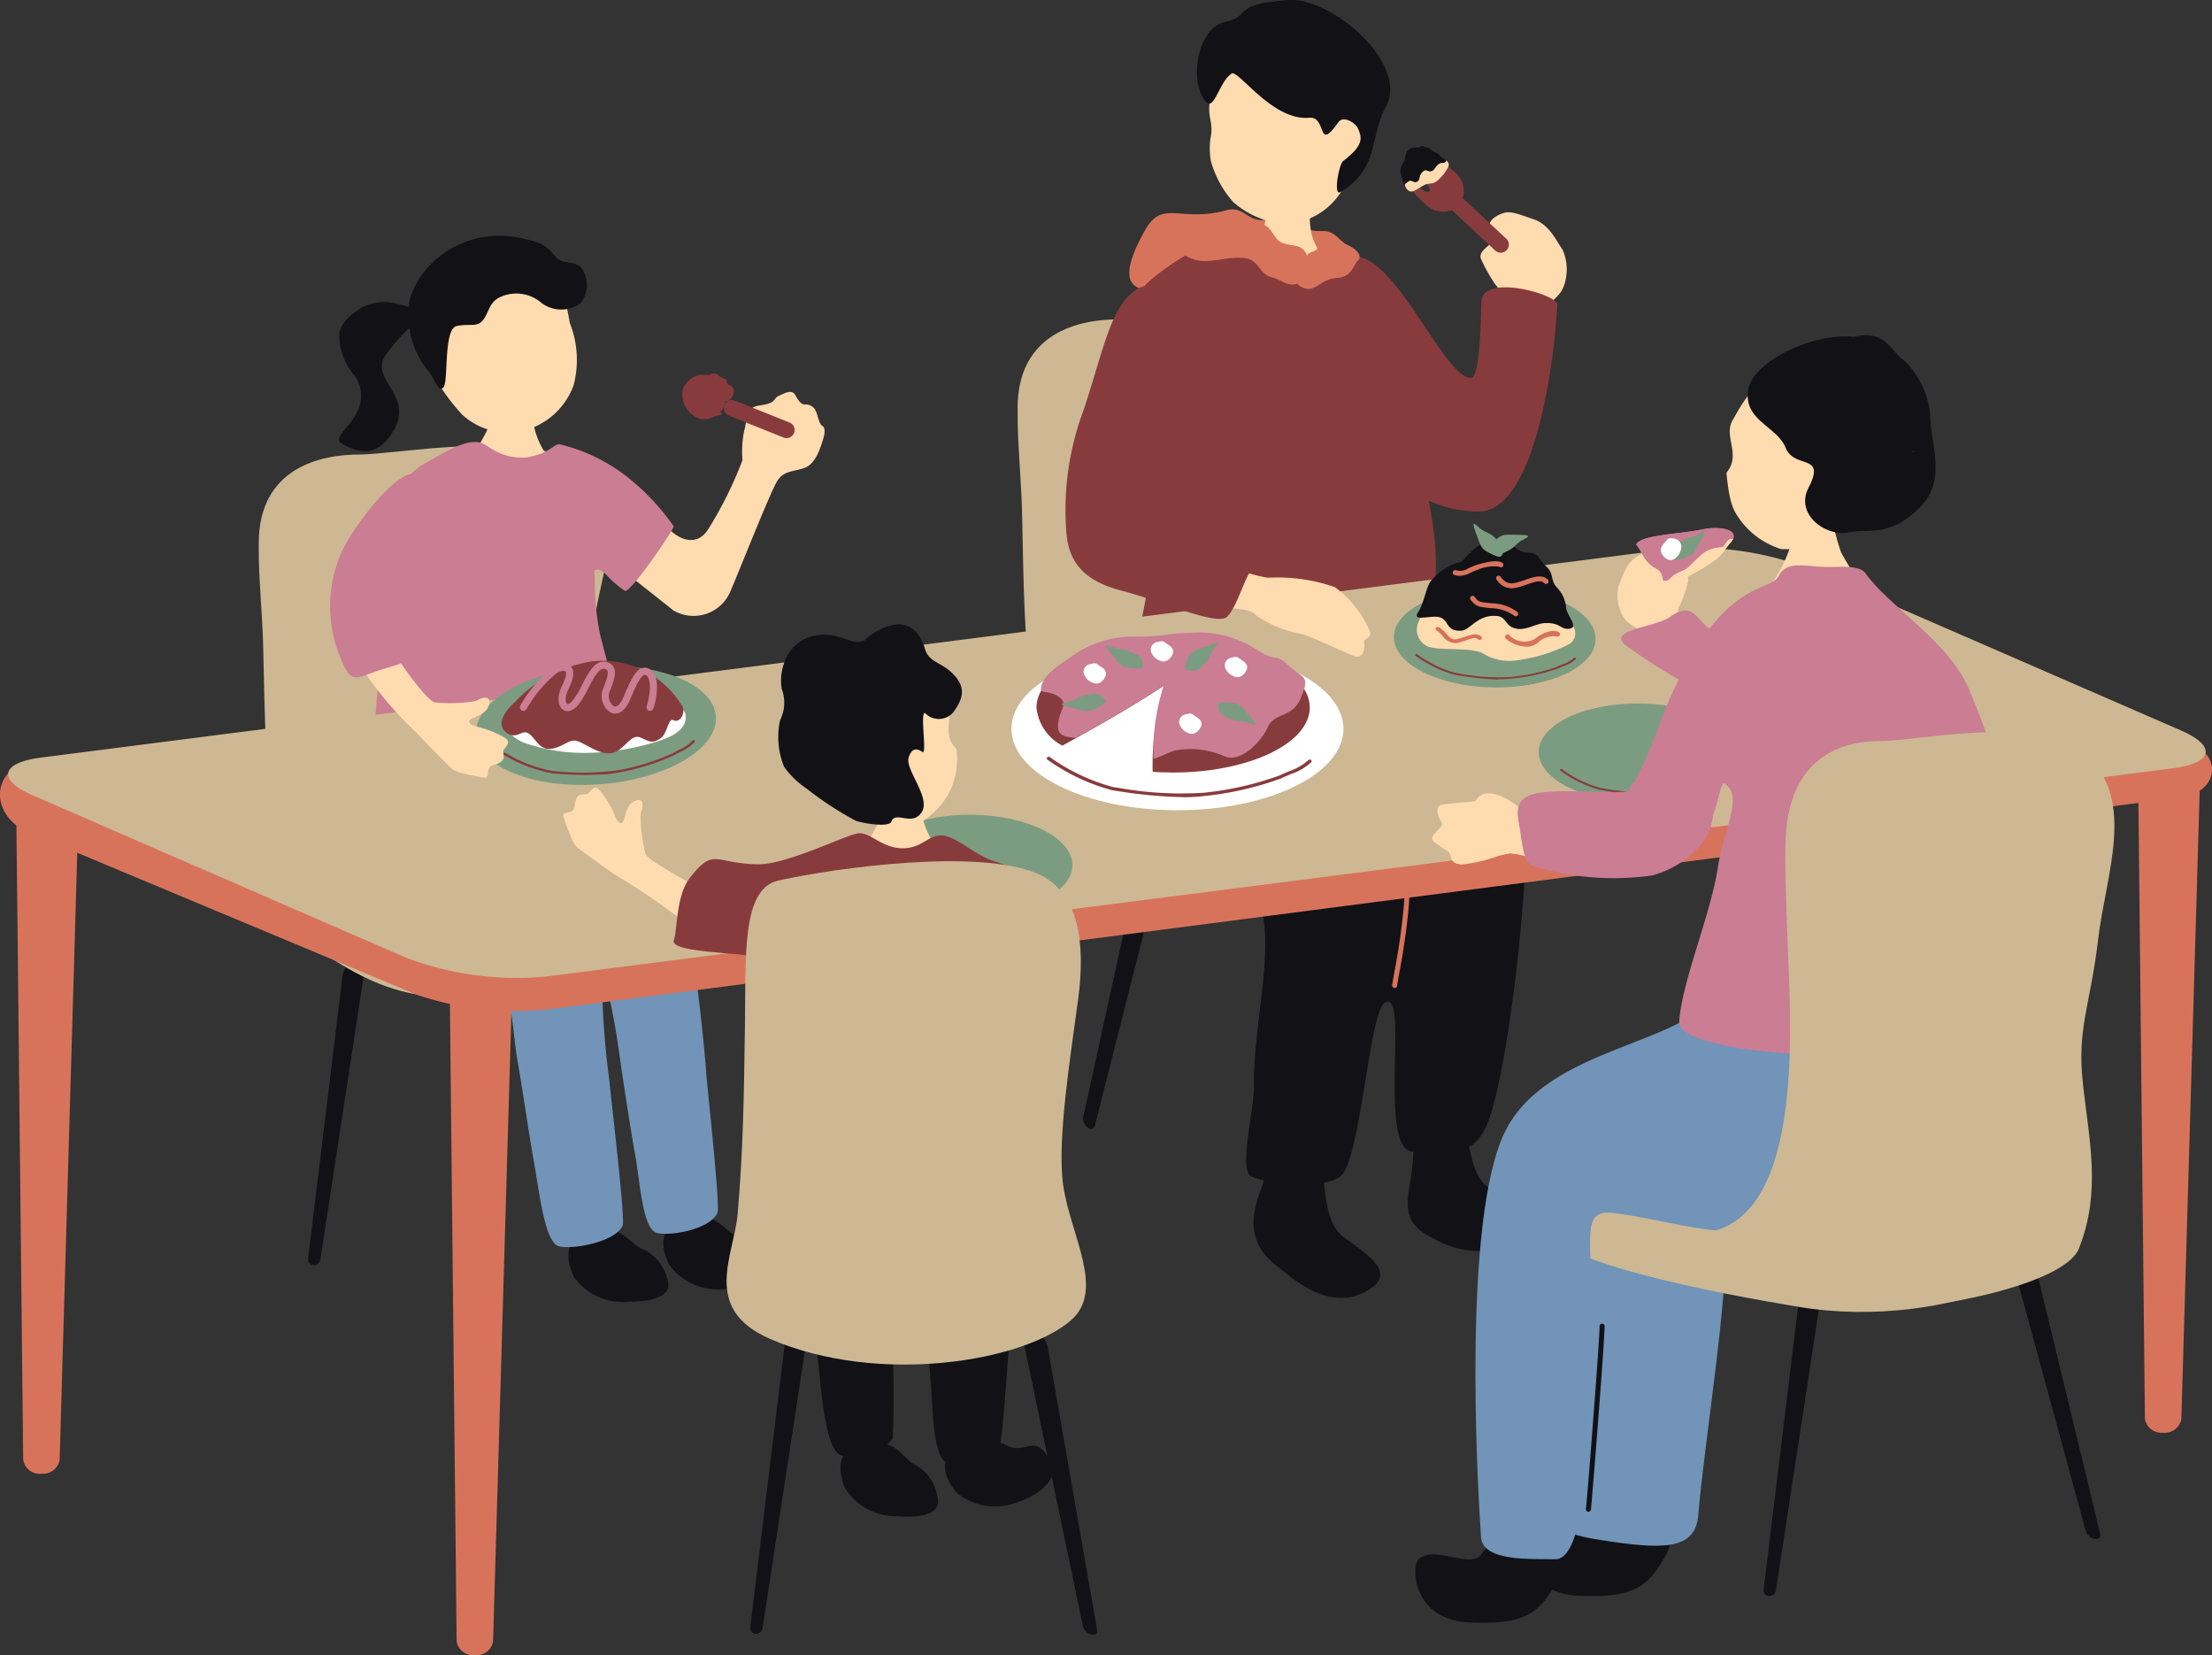 <svg id="グループ_3339" data-name="グループ 3339" xmlns="http://www.w3.org/2000/svg" xmlns:xlink="http://www.w3.org/1999/xlink" width="88.507" height="66.208" viewBox="0 0 88.507 66.208">
  <rect x="0" y="0" width="88.507" height="66.208" fill="#333333" stroke="none"/>
  <defs>
    <clipPath id="clip-path">
      <rect id="長方形_682" data-name="長方形 682" width="88.507" height="66.208" fill="none"/>
    </clipPath>
  </defs>
  <g id="グループ_3338" data-name="グループ 3338" clip-path="url(#clip-path)">
    <path id="パス_4726" data-name="パス 4726" d="M125.967,107.458a.454.454,0,0,0,.175.414c.126.1.254.067.288-.064l2.8-11.031a1.067,1.067,0,0,0-.223-1.024c-.224-.169-.478.026-.566.426Z" transform="translate(-82.625 -62.77)" fill="#121116"/>
    <path id="パス_4727" data-name="パス 4727" d="M118.342,40.016c0-3.029,2.481-3.554,4.013-3.554s6.858-1.049,8.9.466.8,4.02.511,6.234-.851,3.02-.583,4.836c.292,1.981,7.736,6.833,6.788,8.814-.325.68,1.05,2.24-4.487,3.028-4.5.64-7.723.911-12.8-3.163-2.35-1.884-2.046-10.776-2.192-13.281s-.146-2.331-.146-3.379" transform="translate(-77.627 -23.686)" fill="#cdb893"/>
    <path id="パス_4728" data-name="パス 4728" d="M166,129.827c.265.848.265,2.081,1.08,2.484,1.323.655,1.889,1.736.733,2.27a3.637,3.637,0,0,1-3.057-.3c-1.188-.552-1.1-1.313-.928-2.248a9.978,9.978,0,0,0,.126-2.123c.01-.8,1.871-1.07,2.047-.079" transform="translate(-107.402 -84.743)" fill="#121116"/>
    <path id="パス_4729" data-name="パス 4729" d="M149.064,127.764a6.516,6.516,0,0,0-.457,2.335c.1,1.037.248,1.854.778,2.238,1.1.8,2.263,1.545.771,2.254s-2.963-.736-3.435-1.089c-1.23-.921-1.013-2.12-.592-3.151a7.338,7.338,0,0,0,.329-2.952c.093-1.572,3.213-1.384,2.6.366" transform="translate(-95.638 -82.865)" fill="#121116"/>
    <path id="パス_4730" data-name="パス 4730" d="M142.145,73.254c1.29,2.158,3.309,2.686,4.512,4.8.6,1.054-.494,11.306-1.456,13.192-.693,1.357-1.648.736-2.8.915-1.605.249-.154-6.785-1.252-5.913-.589.468-.942,6.287-1.742,6.915-.731.573-3.142.255-3.581-.014-.488-.3.142-2.691.124-3.621-.059-2.936,1.411-7.376-.654-8.277a6.748,6.748,0,0,1-4.176-4.358c-.749-1.9-.244-3.437.952-5.249.641-.91,6.046-1.638,8.549-1.253,1.936.3,1.4,2.462,1.527,2.864" transform="translate(-85.776 -46.104)" fill="#121116"/>
    <path id="パス_4731" data-name="パス 4731" d="M157.188,99.062a.112.112,0,0,0,.028.011.088.088,0,0,0,.11-.067c.017-.11.048-.284.085-.5a26.755,26.755,0,0,0,.39-2.754c.008-.189.027-.406.047-.64a5.22,5.22,0,0,0-.228-2.738c-.522-.983-2.056-1.373-2.88-1.582a.088.088,0,0,0-.113.064.1.1,0,0,0,.079.113c.791.2,2.263.575,2.742,1.475a5.119,5.119,0,0,1,.206,2.637c-.021.237-.04.457-.049.648a26.7,26.7,0,0,1-.388,2.732c-.038.215-.069.39-.086.5a.1.1,0,0,0,.055.1" transform="translate(-101.429 -59.555)" fill="#d8735b"/>
    <path id="パス_4732" data-name="パス 4732" d="M139.788,25.567c-.62-.649-.772-.143-1.524-.533s-.674-.48-1.426-.3-.887-.562-1.619-.362c-1.857.508-2.549-.461-3.256.8-1.654,2.96.318,2.333,1.665,2.462a28.4,28.4,0,0,1,2.885.348c1.4.235,2.992.968,3.457.425a1.859,1.859,0,0,0-.181-2.84" transform="translate(-86.148 -15.961)" fill="#d8735b"/>
    <path id="パス_4733" data-name="パス 4733" d="M144.517,21.43c-.084-.007-2.006-.176-2.111-.195-.056.175.332,1.261-.032,1.9-.462.809-2.5,1.1-2.305,1.956.66,2.148,4.586,1.845,5.485.958.47-1.809-.789-1.272-1.195-2.721a3.143,3.143,0,0,1,.158-1.9" transform="translate(-91.871 -13.929)" fill="#ffdbb0"/>
    <path id="パス_4734" data-name="パス 4734" d="M172.848,28.164c.139-.292.107-.389-.067-.585a6.8,6.8,0,0,1-.563-.992c-.184-.343.354-.542.389-.74a2.834,2.834,0,0,0-.07-.634c-.016-.22.3-.427.578-.508s.543.034,1.2.257.941.952,1.143,1.2a1.954,1.954,0,0,1,.036,1.521c-.2.518-1.108.989-1.184,1.13-.013.024-.072.2-.161.469a9.873,9.873,0,0,0-1.464-.806c.084-.15.143-.259.165-.307" transform="translate(-112.942 -16.188)" fill="#ffdbb0"/>
    <path id="パス_4735" data-name="パス 4735" d="M155.422,29.829c-1.1-.136-1.607.763-1.135,2.464a37.213,37.213,0,0,0,1.99,5.593,4.766,4.766,0,0,0,4.015,2.134c2.17-.072,2.966-5.679,3.11-8.283.022-.389-3-1.266-3.038-.109-.024.761-.056,3-.4,3.038-1,.125-2.907-4.635-4.544-4.838" transform="translate(-101.09 -19.558)" fill="#883b3d"/>
    <path id="パス_4736" data-name="パス 4736" d="M142.758,34.555c-.377-3.438-2.6-6.529-2.969-6.644-.995-.309-.174.364-1.995.383-1.587.036-1.607-1.356-2.413-1.089a9.563,9.563,0,0,0-3.394,1.909c-.765.632-1.476,6.172.344,5.5.882-.325-.525,2.273-.277,5.782.083,1.176-1.459,6.161-.544,6.784,1.481,1.007,2.574.83,5.279.424.928-.14,2.158-1.132,4.108-.959,2.633.234,2.789,0,3.3-.52.935-.954-.813-3.2-.738-4.453.176-2.957-.219-2.759-.7-7.119" transform="translate(-86.051 -17.823)" fill="#883b3d"/>
    <path id="パス_4737" data-name="パス 4737" d="M152,27.933c-.709-.024-.146.31-.42.414-.329.124-.384.1-.472.88-.031.278-.459.335-.114.554.546.344.783-.309,1.427-.336s.684-.543.868-.7c.3-.265-.405-.817-1.289-.808" transform="translate(-98.956 -18.322)" fill="#d8735b"/>
    <path id="パス_4738" data-name="パス 4738" d="M142.357,27.847c.032-.306.15-1.059-.518-1.156s-.653-.172-.927-.567-.535-.3-.932-.4-2.508.249-2.531.571-.4.506-.03.76c.761.525,1.486.06,2.345.123.686.05.622.65,1.142.771s.861.665,1.452-.1" transform="translate(-90.035 -16.864)" fill="#d8735b"/>
    <path id="パス_4739" data-name="パス 4739" d="M146.051,10.338a2.784,2.784,0,0,1-2.365,1.535A3.578,3.578,0,0,1,141.6,11a4.156,4.156,0,0,1-.9-1.646,2.9,2.9,0,0,1,0-1c.133-.79-.362-.807.241-2.382.183-.479.382-1.524,2.445-1.526,1.814,0,5.583,2.541,2.665,5.9" transform="translate(-92.25 -2.912)" fill="#ffdbb0"/>
    <path id="パス_4740" data-name="パス 4740" d="M140.576,2.952c-.5.337-.682,1.53-1.035,1.1-.678-.822-.308-2.941.777-3.171,1.115-.236.194-.71,2.536-.881,1.708-.125,4.884,2.553,3.895,4.3-.655,1.157-.216,2.42-1.806,3.383-.3.18-.062-1.124.113-1.245.845-.638.733-.945.608-1.255s-.619-.556-.8-.3c-.882,1.253-.443-.239-1.163-.172-1.509.14-2.878-2-3.129-1.762" transform="translate(-91.309 0)" fill="#121116"/>
    <path id="パス_4741" data-name="パス 4741" d="M35.828,123.594a.227.227,0,0,0,.213.257.268.268,0,0,0,.278-.224l1.713-11.21c.061-.4-.081-.742-.319-.758s-.47.3-.518.7Z" transform="translate(-23.5 -73.244)" fill="#121116"/>
    <path id="パス_4742" data-name="パス 4742" d="M30.1,55.73c0-3.029,2.481-3.554,4.013-3.554s6.858-1.049,8.9.466.8,4.02.511,6.234-.851,3.02-.583,4.836c.292,1.981,5.549,4.533,4.6,6.514-.326.68-.025,2.49-5.562,3.278-4.5.64-6.258.7-9.4-1.46-2.485-1.7-2.184-10.429-2.33-12.934S30.1,56.779,30.1,55.73" transform="translate(-19.747 -33.994)" fill="#cdb893"/>
    <path id="パス_4743" data-name="パス 4743" d="M77.761,141.7c-.786.3-.7,1.084-.389,1.73a2.4,2.4,0,0,0,2.188.988c.571,0,1.869-.081,1.536-.933a1.733,1.733,0,0,0-1-1.182c-.257-.076-.587-.512-.989-.674a2.313,2.313,0,0,0-1.349.071" transform="translate(-50.605 -92.85)" fill="#121116"/>
    <path id="パス_4744" data-name="パス 4744" d="M66.72,143.16c-.786.3-.7,1.084-.389,1.73a2.4,2.4,0,0,0,2.188.988c.572,0,1.869-.081,1.536-.933a1.733,1.733,0,0,0-1-1.182c-.257-.076-.587-.512-.989-.674a2.313,2.313,0,0,0-1.349.071" transform="translate(-43.363 -93.807)" fill="#121116"/>
    <path id="パス_4745" data-name="パス 4745" d="M57.083,97.9c-.1-1.154-.28-3-.525-4.577-.4-1.762-2.023-3.029-2.441-3.861a14.782,14.782,0,0,1-1.811-3.67c-.287-1.419.455-1.9-1.245-1.739s-5.837-.172-6.149-.156c-.788.041-.9.26-.95,1.832-.051,1.595-.156,5.029,1.79,5.7,1.131.388,3.047,1.665,3.391,3.319.191.919.28,2.124.382,2.685.173.952.492,3.146.676,4.155.2,1.078.413,3.171,1,3.3s2.261-.184,2.536-.834c.113-.265-.453-4.939-.529-5.784a33.55,33.55,0,0,1-.3-4.226c.14-.01.125.222.176.353.188.776.39,1.843.478,2.491.13.959.489,3.317.674,4.326.2,1.078.291,3.007.882,3.139s2.139-.164,2.414-.814c.112-.265-.385-4.793-.457-5.638" transform="translate(-28.824 -55.03)" fill="#7194b8"/>
    <path id="パス_4746" data-name="パス 4746" d="M56.811,46.418c-.107,0-1.178-.062-1.311-.076a9.379,9.379,0,0,1-.389,1.289,12.023,12.023,0,0,1-.792,1.33c.233.372,3.006.418,3.549.074a3.158,3.158,0,0,1-.84-1.462c-.072-.394-.22-1.009-.217-1.156" transform="translate(-35.631 -30.398)" fill="#ffdbb0"/>
    <path id="パス_4747" data-name="パス 4747" d="M42.963,35.59a8.157,8.157,0,0,0-1.446-.426,2,2,0,0,0-1.184.2c-.567.356-.788.615-.893,1a2.444,2.444,0,0,0,.585,1.691,1.376,1.376,0,0,1,.1,1.52c-.21.511-.949,1.009-.62,1.209.961.587,1.513.295,1.909-.217,1.273-1.649-.853-2.254-.118-3.306a6.84,6.84,0,0,1,1.666-1.665" transform="translate(-25.859 -23.061)" fill="#121116"/>
    <path id="パス_4748" data-name="パス 4748" d="M55.21,33.7a2.9,2.9,0,0,1-2.046,1.82,2.714,2.714,0,0,1-2.406-.651,8.127,8.127,0,0,1-.775-.974c-1.185-2-1.381-5.365,1.73-5.958,2.4-.457,3.03,1.376,3.347,3.262a3.983,3.983,0,0,1,.151,2.5" transform="translate(-32.262 -18.28)" fill="#ffdbb0"/>
    <path id="パス_4749" data-name="パス 4749" d="M48.843,28.175a3.824,3.824,0,0,1,2.806-.73c1.05.158,1.41.355,1.7.752s.721.175,1.063.47a1.19,1.19,0,0,1-.024,1.45,1.313,1.313,0,0,1-1.551-.016,1.543,1.543,0,0,0-1.564-.277c-.533.2-.51.578-.756.928s-.529.157-1.075.269-.321,2.268-.538,2.461-.333-.366-.651-.724a3.507,3.507,0,0,1-.677-2.857,3.509,3.509,0,0,1,1.267-1.726" transform="translate(-31.166 -17.98)" fill="#121116"/>
    <path id="パス_4750" data-name="パス 4750" d="M69.716,49.07a27.272,27.272,0,0,1,2.027,1.98c.431.448,1.154.734,1.6-.033A15.745,15.745,0,0,0,74.686,48.3a4.246,4.246,0,0,1,.071-1.193c.147-.439-.038-.906.639-1s.5-.269.747-.382.525-.27.658-.028.243.382.387.376a.436.436,0,0,1,.445.29c.093.244.124.49.251.567s.1.313.023.549-.269.966-.736,1.13-.821.1-1.092.52-1.7,4.042-1.853,4.362a1.6,1.6,0,0,1-2.307.819c-.449-.373-3.1-2.415-3.312-2.715s.5-2.988,1.109-2.525" transform="translate(-44.978 -29.892)" fill="#ffdbb0"/>
    <path id="パス_4751" data-name="パス 4751" d="M48.833,52.008c-1.136.081-1.573-.535-1.913-.6-.664-.129-1.575.516-2.346.927a5.938,5.938,0,0,0-2.29,3.914c-.091.671.824,2.232.782,2.838-.162,2.351-.546,3.742-.087,4.292.627.752,1.222.389,2.187.3s2.623-.37,3.011-.456a7.614,7.614,0,0,1,2.541.314c.587.229,2.252.327,2.062-.455-.049-.2-.661-2.553-1.037-3.986a10.837,10.837,0,0,1-.211-2.367c-.106-.319.195-.308.485,0a4.059,4.059,0,0,0,.718.616c.19.13,1.917-2.374,1.954-2.584a9.3,9.3,0,0,0-1.836-1.955,7.049,7.049,0,0,0-2.736-1.326c-.286.024-.354.35-1.285.523" transform="translate(-27.732 -33.71)" fill="#ca7d93"/>
    <path id="パス_4752" data-name="パス 4752" d="M54.044,138.273a.67.67,0,0,1-.734.551.663.663,0,0,1-.724-.558l-.273-25.886c-.01-.918.554-1.68,1.259-1.677s1.254.77,1.227,1.689Z" transform="translate(-34.315 -72.616)" fill="#d8735b"/>
    <path id="パス_4753" data-name="パス 4753" d="M3.634,117.179a.67.67,0,0,1-.734.551.663.663,0,0,1-.724-.558L1.9,91.286c-.01-.918.554-1.68,1.259-1.677s1.254.77,1.227,1.689Z" transform="translate(-1.248 -58.78)" fill="#d8735b"/>
    <path id="パス_4754" data-name="パス 4754" d="M250.39,112.41a.67.67,0,0,1-.734.551.663.663,0,0,1-.724-.558l-.273-25.886c-.01-.918.554-1.68,1.259-1.677s1.254.77,1.227,1.689Z" transform="translate(-163.109 -55.651)" fill="#d8735b"/>
    <path id="パス_4755" data-name="パス 4755" d="M87.994,72.394c.749.34.836,1.728-.817,1.945l-64.8,8.41a12.42,12.42,0,0,1-5.723-.535L1.191,75.748c-1.695-.681-1.657-2.832.6-3l64.769-8.008a12.253,12.253,0,0,1,5.662.821Z" transform="translate(0 -42.429)" fill="#d8735b"/>
    <path id="パス_4756" data-name="パス 4756" d="M87.887,70.992c1.438.625,1.289,1.306-.331,1.513L22.427,80.841a12.514,12.514,0,0,1-5.56-.76L1.936,73.59C.5,72.965.646,72.284,2.266,72.076L67.4,63.741a12.514,12.514,0,0,1,5.56.76Z" transform="translate(-0.621 -41.772)" fill="#cdb893"/>
    <path id="パス_4757" data-name="パス 4757" d="M164.584,20.352a1.018,1.018,0,0,0,1.411.126,1.018,1.018,0,0,0-.228-1.4c-.18-.167-.586-.525-.713-.392-.18.189.379.494.2.665-.159.152-.718-.574-.887-.414s.572.812.447.942c-.2.2-.609-.445-.724-.324-.176.186.267.585.493.8" transform="translate(-107.61 -12.239)" fill="#883b3d"/>
    <path id="パス_4758" data-name="パス 4758" d="M170.31,24.911a.325.325,0,1,0,.441-.474l-1.727-1.606a.325.325,0,1,0-.441.474Z" transform="translate(-110.505 -14.91)" fill="#883b3d"/>
    <path id="パス_4759" data-name="パス 4759" d="M64.964,79.439c.1,1.3-1.965,2.517-4.613,2.722s-4.877-.68-4.978-1.978,1.965-2.517,4.613-2.722,4.877.68,4.978,1.978" transform="translate(-36.32 -50.791)" fill="#7c9c81"/>
    <path id="パス_4760" data-name="パス 4760" d="M62.579,87.429a13.85,13.85,0,0,1-1.917-.029l-.151-.01a5.779,5.779,0,0,1-1.946-.739.044.044,0,0,1-.017-.065.06.06,0,0,1,.075-.017,5.7,5.7,0,0,0,1.9.726l.152.01a10.188,10.188,0,0,0,2.495-.052,9.126,9.126,0,0,0,2.131-.665c.11-.061.2-.11.286-.152a1.562,1.562,0,0,0,.517-.359.06.06,0,0,1,.077-.008.044.044,0,0,1,.008.067,1.666,1.666,0,0,1-.548.382c-.082.042-.174.089-.283.15a9.216,9.216,0,0,1-2.165.678,4.787,4.787,0,0,1-.611.083" transform="translate(-38.399 -56.451)" fill="#883b3d"/>
    <path id="パス_4761" data-name="パス 4761" d="M59.628,80.337c-.759.266-1.334.868-1.169,1.141a1.663,1.663,0,0,0,.968.785,7.379,7.379,0,0,0,3.16.312,9.138,9.138,0,0,0,2.239-.476c.6-.206,1.024-.541.923-1.027s-1.439-.907-1.968-.946a12.611,12.611,0,0,0-4.154.211" transform="translate(-38.328 -52.508)" fill="#fff"/>
    <path id="パス_4762" data-name="パス 4762" d="M61.848,76.92a5.391,5.391,0,0,0-2.995,1.621c-.594.549-.669,1.02-.269,1.251s.572-.208.861.015.419.687.936.582.682-.446,1.078-.264.936.582,1.385.416.674-.756,1.053-.589.464.242.783.038.3-.858.548-.73.534-.36.285-.644a3.716,3.716,0,0,0-3.665-1.7" transform="translate(-38.265 -50.446)" fill="#883b3d"/>
    <path id="パス_4763" data-name="パス 4763" d="M65.692,78.89a.138.138,0,0,1-.054-.006.142.142,0,0,1-.093-.178c.163-.523.185-1.166-.045-1.252-.176-.067-.435.544-.622.989-.278.657-.649.566-.756.523a.774.774,0,0,1-.306-1c.077-.2.219-.56.156-.689-.006-.012-.021-.043-.1-.065-.23-.067-.449.356-.661.764a3.764,3.764,0,0,1-.415.685c-.295.344-.53.23-.595.187-.227-.15-.245-.555-.044-.962.187-.378.175-.542.142-.576s-.148-.033-.326.049a4.962,4.962,0,0,0-1.239,1.465.142.142,0,1,1-.242-.15A5.176,5.176,0,0,1,61.858,77.1c.28-.129.517-.125.649.012.158.163.128.458-.091.9-.158.318-.12.555-.055.6.033.021.121-.018.222-.135a3.589,3.589,0,0,0,.379-.631c.265-.511.538-1.039.993-.907a.416.416,0,0,1,.273.213c.1.2.026.48-.146.919a.51.51,0,0,0,.148.634c.121.049.269-.092.386-.37.3-.7.55-1.308.985-1.145.508.191.364,1.133.216,1.6a.143.143,0,0,1-.125.1" transform="translate(-39.669 -50.453)" fill="#ca7d93"/>
    <path id="パス_4764" data-name="パス 4764" d="M41.3,73.332a14.1,14.1,0,0,0,2.372,2.86c.231.27.914.954,1.352,1.39.178.178.557.257,1.313.391.334.059.009-.4.394-.5.649-.171.3-.462.422-.624.213-.281.279-.355-.145-.566a4.08,4.08,0,0,0-.929-.344c-.211-.049-.508-.193-.146-.352s.553-.267.625-.536-.106-.381-.523-.141a6.135,6.135,0,0,1-1.618.06c-.327.024-2.006-2.282-2.332-3.286-.214-.659-1.357.164-.787,1.65" transform="translate(-26.989 -46.87)" fill="#ffdbb0"/>
    <path id="パス_4765" data-name="パス 4765" d="M170.179,70.455c-.013,1.093-1.831,1.956-4.061,1.929s-4.025-.935-4.012-2.028,1.831-1.956,4.061-1.929,4.025.935,4.012,2.028" transform="translate(-106.335 -44.885)" fill="#7c9c81"/>
    <path id="パス_4766" data-name="パス 4766" d="M167.895,77.058a11.62,11.62,0,0,1-1.6-.168l-.126-.02a4.847,4.847,0,0,1-1.571-.764.037.037,0,0,1-.009-.056.05.05,0,0,1,.064-.008,4.786,4.786,0,0,0,1.531.749l.126.02a8.559,8.559,0,0,0,2.089.144,7.639,7.639,0,0,0,1.832-.4c.1-.043.178-.076.25-.106a1.3,1.3,0,0,0,.459-.261.05.05,0,0,1,.065,0,.036.036,0,0,1,0,.056,1.394,1.394,0,0,1-.487.278c-.072.029-.152.062-.248.1a7.75,7.75,0,0,1-1.86.4,4.115,4.115,0,0,1-.517.023" transform="translate(-107.957 -49.875)" fill="#883b3d"/>
    <path id="パス_4767" data-name="パス 4767" d="M165.522,69.424a2.233,2.233,0,0,0-.687.963.737.737,0,0,0,.4.891c.491.183,1.6.024,2.172.257a2.012,2.012,0,0,0,1.384.3,6.478,6.478,0,0,0,2.041-.616.5.5,0,0,0,.07-.887,11.184,11.184,0,0,0-2.618-.938,5.822,5.822,0,0,0-2.766.032" transform="translate(-108.11 -45.42)" fill="#ffdbb0"/>
    <path id="パス_4768" data-name="パス 4768" d="M165.591,65.972c-.345-.044-1.019.19-.773-.176s.332-1.1.558-1.313a2.453,2.453,0,0,1,.982-.666c.332-.05.244-.177.586-.442A1.327,1.327,0,0,1,168.25,63c.514.094.471.377.959.4s.372.22.726.544.147.544.449.865a1.329,1.329,0,0,1,.365.84c.071.322.505.758.113.8-.353.034-.339-.251-.961-.228-.379.014-.767.318-1.188.216s-.35-.463-.74-.5c-.785-.067-1.055.566-1.426.589-.662.041-.455-.491-.954-.556" transform="translate(-108.079 -41.297)" fill="#121116"/>
    <path id="パス_4769" data-name="パス 4769" d="M173.173,62.568c.412-.419.447-.409.922-.4s.766.005.427.166-.355.33-.688.489-.4.213-.618.1-.174-.227-.044-.356" transform="translate(-113.523 -40.777)" fill="#7c9c81"/>
    <path id="パス_4770" data-name="パス 4770" d="M172.242,62.178c-.539-.234-.542-.27-.707-.716s-.27-.716,0-.458.436.212.7.465.343.3.319.539-.15.244-.317.169" transform="translate(-112.411 -39.95)" fill="#7c9c81"/>
    <path id="パス_4771" data-name="パス 4771" d="M169.272,65.839a.754.754,0,0,1-.2-.03.1.1,0,1,1,.053-.19.585.585,0,0,0,.474-.078,2.748,2.748,0,0,1,.281-.119c.3-.1.855-.246,1.061-.117a.1.1,0,1,1-.1.167,1.71,1.71,0,0,0-.892.136,2.7,2.7,0,0,0-.262.111.918.918,0,0,1-.408.119" transform="translate(-110.855 -42.804)" fill="#d8735b"/>
    <path id="パス_4772" data-name="パス 4772" d="M174.637,67.473a.713.713,0,0,1-.578-.328.1.1,0,1,1,.154-.121c.261.333.478.268.752.185l.065-.02c.056-.017.117-.038.181-.061.3-.106.677-.238.9.019a.1.1,0,0,1-.15.128c-.132-.154-.425-.052-.683.039-.067.024-.131.046-.191.064l-.063.019a1.34,1.34,0,0,1-.386.076" transform="translate(-114.162 -43.94)" fill="#d8735b"/>
    <path id="パス_4773" data-name="パス 4773" d="M172.785,70.075a.1.1,0,0,1-.066-.025,1.637,1.637,0,0,0-.921-.3l-.114-.012c-.417-.043-.493-.058-.712-.332a.1.1,0,0,1,.154-.123c.174.217.189.219.579.259l.115.012a1.778,1.778,0,0,1,1.032.35.1.1,0,0,1-.066.171" transform="translate(-112.136 -45.422)" fill="#d8735b"/>
    <path id="パス_4774" data-name="パス 4774" d="M175.864,73.986a1.323,1.323,0,0,1-.817-.324.1.1,0,0,1,.126-.152.85.85,0,0,0,1.016.18c.169-.132.6-.428.944-.3a.1.1,0,1,1-.066.185.92.92,0,0,0-.756.274.712.712,0,0,1-.446.141" transform="translate(-114.8 -48.119)" fill="#d8735b"/>
    <path id="パス_4775" data-name="パス 4775" d="M167.717,73.537a.664.664,0,0,1-.5-.29,1.147,1.147,0,0,0-.24-.221.062.062,0,0,1-.013-.1.121.121,0,0,1,.138-.01,1.294,1.294,0,0,1,.278.253c.157.173.248.261.441.211.109-.029.208-.062.3-.092.257-.087.5-.168.666.011a.064.064,0,0,1-.024.1.122.122,0,0,1-.138-.019c-.064-.07-.143-.055-.424.04-.094.032-.2.067-.313.1a.665.665,0,0,1-.169.023" transform="translate(-109.506 -47.816)" fill="#d8735b"/>
    <path id="パス_4776" data-name="パス 4776" d="M163.381,19.276a.786.786,0,0,0,.009.4c.027.064.117.222.277.191s.419-.267.612-.3.234,0,.416-.15a1.844,1.844,0,0,0,.409-.529.186.186,0,0,0-.153-.271,3.216,3.216,0,0,0-.859.174c-.181.05-.689.355-.71.483" transform="translate(-107.156 -12.21)" fill="#ffdbb0"/>
    <path id="パス_4777" data-name="パス 4777" d="M163.217,18.383c-.1.046-.227.23-.234.081s-.127-.378-.109-.48a.762.762,0,0,1,.125-.363c.076-.072.029-.094.066-.23.061-.223.116-.273.266-.333s.2.03.326-.047.139,0,.293.035.143.134.283.176a.5.5,0,0,1,.257.183c.081.082.277.135.183.214s-.136-.015-.293.1c-.1.069-.137.224-.266.267s-.18-.075-.288-.019c-.216.115-.163.346-.255.417-.163.125-.213-.066-.354,0" transform="translate(-106.837 -11.138)" fill="#121116"/>
    <path id="パス_4778" data-name="パス 4778" d="M109.334,96.756c-.013,1.093-1.831,1.956-4.061,1.929s-4.025-.935-4.012-2.028,1.831-1.956,4.061-1.929,4.025.935,4.012,2.028" transform="translate(-66.423 -62.137)" fill="#7c9c81"/>
    <path id="パス_4779" data-name="パス 4779" d="M107.049,103.359a11.621,11.621,0,0,1-1.6-.168l-.126-.02a4.847,4.847,0,0,1-1.571-.764.037.037,0,0,1-.009-.056.051.051,0,0,1,.064-.008,4.772,4.772,0,0,0,1.531.749l.126.02a8.559,8.559,0,0,0,2.089.144,7.631,7.631,0,0,0,1.831-.4c.1-.043.179-.076.251-.106a1.3,1.3,0,0,0,.459-.261.05.05,0,0,1,.065,0,.036.036,0,0,1,0,.056,1.394,1.394,0,0,1-.487.278c-.072.029-.152.062-.248.1a7.736,7.736,0,0,1-1.86.4,4.051,4.051,0,0,1-.517.024" transform="translate(-68.045 -67.127)" fill="#883b3d"/>
    <path id="パス_4780" data-name="パス 4780" d="M97.022,95.43c.174-.118.981-1,1.388-1.447.172-.3.3-.542.377-.687a8.762,8.762,0,0,0,.35-1.2c.125.013,1.122.058,1.222.059,0,.137.142.709.213,1.074a3.2,3.2,0,0,0,.373.845c.23.363.742.92.988,1.282.651.955-5.35.376-4.911.079" transform="translate(-63.627 -60.408)" fill="#ffdbb0"/>
    <path id="パス_4781" data-name="パス 4781" d="M110.312,167.63c-.681.492-.394,1.229.076,1.771a2.4,2.4,0,0,0,2.37.384c.551-.151,1.813-.814,1.384-1.622-.535-1.008-.788-.544-1.415-.56-.268-.007-.7-.341-1.131-.393a2.311,2.311,0,0,0-1.284.42" transform="translate(-72.095 -109.678)" fill="#121116"/>
    <path id="パス_4782" data-name="パス 4782" d="M106.763,138.46c-.075-.4-.2-3.266-.3-3.815-.261-1.743.935-4.507,2.7-3.28.29.2.052.665.879,1.523,1.434,1.486.453,4.436.236,5.849-.1.667-.332,4.817-.474,5.037a2.463,2.463,0,0,1-2.033.734c-.553-.094-.625-1.671-.676-2.552-.048-.824-.192-2.739-.332-3.5" transform="translate(-69.809 -85.97)" fill="#121116"/>
    <path id="パス_4783" data-name="パス 4783" d="M98.44,167.837c-.807.236-.782,1.026-.522,1.695a2.4,2.4,0,0,0,2.105,1.154c.57.043,1.87.064,1.6-.811a1.732,1.732,0,0,0-.9-1.255c-.25-.1-.546-.556-.934-.749a2.315,2.315,0,0,0-1.351-.033" transform="translate(-64.124 -110.034)" fill="#121116"/>
    <path id="パス_4784" data-name="パス 4784" d="M93.245,139.256c-.1-.5-.044-1.211-.189-1.9-.125-2.281,2.946-3.05,3.692-1.444.123,1.587-.31,3.823-.152,4.648a37.548,37.548,0,0,1,.162,5.579,2,2,0,0,1-2.053.678c-.579-.178-.762-2.128-.876-3.219-.106-1.02-.387-3.4-.585-4.343" transform="translate(-61.039 -88.594)" fill="#121116"/>
    <path id="パス_4785" data-name="パス 4785" d="M87.251,166.458a.227.227,0,0,0,.212.257.268.268,0,0,0,.279-.224l1.713-11.21c.061-.4-.081-.742-.319-.758s-.47.3-.518.7Z" transform="translate(-57.231 -101.361)" fill="#121116"/>
    <path id="パス_4786" data-name="パス 4786" d="M121.418,166.392a.455.455,0,0,0,.329.307c.154.035.26-.042.236-.176l-1.958-11.211a1.067,1.067,0,0,0-.622-.843c-.274-.063-.425.219-.342.62Z" transform="translate(-78.084 -101.319)" fill="#121116"/>
    <path id="パス_4787" data-name="パス 4787" d="M70.652,97.2A26.248,26.248,0,0,0,67.7,95.149c-.3-.187-1.083-.756-1.582-1.122-.2-.149-.34-.51-.589-1.236-.11-.321.4-.071.437-.467.069-.667.41-.367.552-.513.245-.254.308-.331.581.055a4.079,4.079,0,0,1,.483.865c.081.2.269.472.37.089s.179-.587.434-.7.392.045.219.494a6.131,6.131,0,0,0,.19,1.608c.026.326,2.868,1.7,3.38,2.167s-.8,1.491-1.519.814" transform="translate(-42.972 -60.085)" fill="#ffdbb0"/>
    <path id="パス_4788" data-name="パス 4788" d="M95.67,81.048c-.636-1.646-.735-3.829,1.3-4.476a2.848,2.848,0,0,1,3.339,1.528c.442.582-.207,1.357.445,1.987a2.939,2.939,0,0,1-.308,1.791,3.085,3.085,0,0,1-1.472,1.32,2.563,2.563,0,0,1-1.8-.343,3.679,3.679,0,0,1-.982-.807.747.747,0,0,1-.5-.187,1.13,1.13,0,0,1-.311-.579.231.231,0,0,1,.288-.234" transform="translate(-62.489 -50.132)" fill="#ffdbb0"/>
    <path id="パス_4789" data-name="パス 4789" d="M93.948,73.233c-.225.087-.348.095-.788-.049a2.09,2.09,0,0,0-1.4-.09,1.586,1.586,0,0,0-.859.668,2.1,2.1,0,0,0-.276,1.412,1.577,1.577,0,0,1-.069,1.268,3.183,3.183,0,0,0,.165,1.855,3.583,3.583,0,0,0,.91.877,13.137,13.137,0,0,0,1.977,1.288c.447.132,1.319.243,1.4.029.174-.453.821.195,1.206-.362.41-.593-.671-1.723-.508-2.213.132-.4.346-.355.549-.215s-.127-1.726.123-1.538a.758.758,0,0,0,1.117-.056c.339-.471.54-.929.034-1.477s-1.006-.484-1.169-1.047-.564-1.129-1.313-.954a2.367,2.367,0,0,0-1.1.6" transform="translate(-59.347 -47.621)" fill="#121116"/>
    <path id="パス_4790" data-name="パス 4790" d="M89.074,96.962c-.548-.026-.768.515-1.572.513s-1.263-.621-1.732-.6-2.858,1.26-4.065,1.241c-1.74-.028-1.737-.7-2.709.544-.563.718-.5,2.126-.638,2.476-.274.714,4.722.368,4.721,1.206a11.282,11.282,0,0,1-.253,4.309c-.377,1.322-.807,2.7-.57,3.189.566,1.172,2.024.707,3.53.649a38.4,38.4,0,0,1,4.324-.229,10.035,10.035,0,0,0,2.8-.356c.834-.1-.426-1.519-.821-3.079a15.6,15.6,0,0,1-.347-3.749c-.034-.9.825-.752,1.294-.77.436-.017.261-1.048.371-1.689a3.872,3.872,0,0,0-.232-1.666c-.078-.3-1.021-.632-2.014-.961-.814-.27-1.5-1-2.083-1.026" transform="translate(-51.393 -63.543)" fill="#883b3d"/>
    <path id="パス_4791" data-name="パス 4791" d="M85.242,106.944c.042-3.029-.149-5.71,1.347-6.04,2.378-.524,8.03-1.285,10.363-.271,1.664.724,1.92,2.778,1.628,4.992s-.864,5.671-.6,7.487c.292,1.981,1.68,4.173.325,5.371-1.881,1.664-7.713,2.641-12.054.76-2.764-1.2-1.447-3.328-1.3-4.991.219-2.523.253-4.7.289-7.306" transform="translate(-55.437 -65.683)" fill="#cdb893"/>
    <path id="パス_4792" data-name="パス 4792" d="M80.066,45.472a.891.891,0,1,0-.712-1.215,1.012,1.012,0,0,0,.712,1.215" transform="translate(-52.021 -28.71)" fill="#883b3d"/>
    <path id="パス_4793" data-name="パス 4793" d="M86.528,48.013a.323.323,0,1,0,.239-.6l-2.173-.87a.323.323,0,1,0-.239.6Z" transform="translate(-55.183 -30.514)" fill="#883b3d"/>
    <path id="パス_4794" data-name="パス 4794" d="M81.669,47.579a1.266,1.266,0,0,1-1.139-.247c-.022-.018-.049-.057-.019-.081s.082,0,.1.021a1.055,1.055,0,0,0,.956.193c.059-.017.178.092.1.114" transform="translate(-52.803 -30.988)" fill="#883b3d"/>
    <path id="パス_4795" data-name="パス 4795" d="M82.055,44.253a.277.277,0,0,0-.179-.37c-.162-.055-.023-.206-.174-.247-.3-.081-.23-.208-.438-.2-.225.009-.255.2-.408.119a.309.309,0,0,0-.4.077.49.49,0,0,0-.068.438c.068.162.034.4.272.43s.441.243.7.149c.366-.132.519,0,.7-.4" transform="translate(-52.709 -28.492)" fill="#883b3d"/>
    <path id="パス_4796" data-name="パス 4796" d="M41.535,55.143c-.817.237-2.465,2.41-2.788,3.363a5.354,5.354,0,0,0,.124,4.119c.42.972.6.614,1.647.3,1.013-.3,1.607-.434,1.282-1.628s-.864-2.035-.729-2.957,1.218-3.418.464-3.2" transform="translate(-25.185 -36.163)" fill="#ca7d93"/>
    <path id="パス_4797" data-name="パス 4797" d="M142.759,66.633a6.986,6.986,0,0,1,2.69.378,4.252,4.252,0,0,1,1.365,1.7c.184.326-.227.349-.2.493.065.411-.124.673-.391.568-.487-.191-1.849-.845-2.085-.882a4.7,4.7,0,0,1-1.834-.74c-.194-.253-.592-.243-1.2-.323-1.5-.409-.65-1.657.663-1.453a5.544,5.544,0,0,0,1,.26" transform="translate(-92.034 -43.523)" fill="#ffdbb0"/>
    <path id="パス_4798" data-name="パス 4798" d="M123.938,42.889a11.4,11.4,0,0,1,.687-4.652c.807-2.395,1.069-4.124,2.086-4.837,1.823-1.278,2.727,4.463,2.006,5.44-.365.494-1.674,2.868-.582,3.5,1.383.8,3.547,1.656,3.248,2.2-.333.431-.575,1.452-.977,1.9-.385.43-2.594-.6-4.248-1.025-1.871-.486-2.166-1.5-2.219-2.525" transform="translate(-81.285 -21.788)" fill="#883b3d"/>
    <path id="パス_4799" data-name="パス 4799" d="M130.913,78.535c0,1.8-2.974,3.256-6.642,3.256s-6.642-1.458-6.642-3.256,2.974-3.256,6.642-3.256,6.642,1.458,6.642,3.256" transform="translate(-77.159 -49.38)" fill="#fff"/>
    <path id="パス_4800" data-name="パス 4800" d="M127.215,89.6a19.157,19.157,0,0,1-2.637-.244l-.207-.03a7.98,7.98,0,0,1-2.6-1.225.061.061,0,0,1-.017-.092.083.083,0,0,1,.106-.014,7.861,7.861,0,0,0,2.535,1.2l.208.03a14.084,14.084,0,0,0,3.44.195,12.565,12.565,0,0,0,3.006-.688c.158-.073.292-.129.41-.179a2.156,2.156,0,0,0,.75-.439.083.083,0,0,1,.106,0,.061.061,0,0,1,0,.094,2.3,2.3,0,0,1-.8.467c-.117.049-.25.1-.406.177a12.738,12.738,0,0,1-3.053.7,6.663,6.663,0,0,1-.85.049" transform="translate(-79.856 -57.711)" fill="#883b3d"/>
    <path id="パス_4801" data-name="パス 4801" d="M126.011,74.72c-3.02,0-5.468,1.163-5.468,2.6a1.927,1.927,0,0,0,1.036,1.52c1.355-.745,2.709-1.509,4.064-2.4a11.477,11.477,0,0,0-.452,3.446q.4.029.819.029c3.02,0,5.467-1.163,5.467-2.6s-2.447-2.6-5.467-2.6" transform="translate(-79.071 -49.013)" fill="#883b3d"/>
    <path id="パス_4802" data-name="パス 4802" d="M130.968,74.9c-.621-.562-.366-.046-1.326-.665a4.274,4.274,0,0,0-2.671-.637c-.924.009-.9.156-2.166.144a4.255,4.255,0,0,0-2.388.7c-.6.419-1.172.757-1.326,1.22s.188.171.649.471.053.5,0,1.133c-.034.425.252.494.716.531,1.173-.651,2.346-1.327,3.519-2.1a8.212,8.212,0,0,0-.409,2.94c.265-.083.533-.227.81-.328a3.352,3.352,0,0,1,2.054.236c.65.232,1.437-.592,1.711-1.191s.993-.33,1.335-1.2.108-.7-.512-1.26" transform="translate(-79.406 -48.278)" fill="#ca7d93"/>
    <path id="パス_4803" data-name="パス 4803" d="M126.04,77.566a.311.311,0,0,1,.257-.41c.261-.075.231-.008.413.1s.251.24.187.386c-.1.227-.3.368-.537.247a.585.585,0,0,1-.319-.328" transform="translate(-82.666 -50.591)" fill="#fff"/>
    <path id="パス_4804" data-name="パス 4804" d="M137.149,83.41a.311.311,0,0,1,.257-.41c.261-.075.231-.008.413.1s.251.24.187.386c-.1.227-.3.368-.537.247a.585.585,0,0,1-.319-.328" transform="translate(-89.953 -54.424)" fill="#fff"/>
    <path id="パス_4805" data-name="パス 4805" d="M142.457,76.816a.311.311,0,0,1,.257-.409c.261-.075.231-.008.413.1s.251.24.187.386c-.1.227-.3.368-.537.247a.585.585,0,0,1-.319-.328" transform="translate(-93.435 -50.098)" fill="#fff"/>
    <path id="パス_4806" data-name="パス 4806" d="M133.847,75a.311.311,0,0,1,.257-.41c.261-.075.231-.008.413.1s.251.24.187.386c-.1.227-.3.368-.537.247a.585.585,0,0,1-.319-.328" transform="translate(-87.787 -48.908)" fill="#fff"/>
    <path id="パス_4807" data-name="パス 4807" d="M137.839,75.6c.178-.49.218-.5.693-.671s.762-.286.515-.03-.17.4-.412.651-.279.322-.556.317-.3-.115-.24-.268" transform="translate(-90.399 -49.031)" fill="#7c9c81"/>
    <path id="パス_4808" data-name="パス 4808" d="M141.917,81.661c.587.031.6.063.913.424s.5.577.159.43-.482-.046-.822-.19-.425-.159-.488-.394.055-.281.238-.269" transform="translate(-92.924 -53.565)" fill="#7c9c81"/>
    <path id="パス_4809" data-name="パス 4809" d="M129.843,75.942c-.585-.051-.6-.084-.893-.455s-.477-.593-.14-.435.48.063.813.218.418.173.469.41-.067.279-.249.261" transform="translate(-84.375 -49.197)" fill="#7c9c81"/>
    <path id="パス_4810" data-name="パス 4810" d="M124.073,81.268a.947.947,0,0,0,1.018-.153c.153-.089.214-.187,0-.34s-.291-.119-.661-.051-.408.221-.784.289-.072.136.426.255" transform="translate(-80.997 -52.914)" fill="#7c9c81"/>
    <path id="パス_4811" data-name="パス 4811" d="M187.026,83.825c-.013,1.093-1.831,1.956-4.061,1.929s-4.025-.935-4.012-2.028,1.831-1.956,4.06-1.929,4.026.935,4.012,2.028" transform="translate(-117.386 -53.655)" fill="#7c9c81"/>
    <path id="パス_4812" data-name="パス 4812" d="M184.742,90.428a11.673,11.673,0,0,1-1.6-.168l-.126-.02a4.85,4.85,0,0,1-1.571-.764.037.037,0,0,1-.009-.056.05.05,0,0,1,.064-.008,4.786,4.786,0,0,0,1.531.749l.126.019a8.541,8.541,0,0,0,2.089.144,7.64,7.64,0,0,0,1.832-.4c.1-.043.178-.076.25-.106a1.3,1.3,0,0,0,.459-.261.05.05,0,0,1,.065,0,.037.037,0,0,1,0,.057,1.394,1.394,0,0,1-.487.278c-.072.029-.152.062-.248.1a7.75,7.75,0,0,1-1.86.4,4.114,4.114,0,0,1-.517.023" transform="translate(-119.008 -58.645)" fill="#883b3d"/>
    <path id="パス_4813" data-name="パス 4813" d="M190.627,66.343c-.162-.223-.15-.309-.035-.5a5.794,5.794,0,0,0,.317-.918c.1-.316-.381-.4-.441-.559a2.4,2.4,0,0,1-.04-.542c-.021-.187-.319-.311-.563-.335s-.449.114-.963.4-.639.944-.77,1.179a1.664,1.664,0,0,0,.207,1.279c.245.4,1.082.655,1.168.761.014.018.091.154.208.367a8.408,8.408,0,0,1,1.1-.9c-.093-.112-.16-.195-.186-.231" transform="translate(-123.367 -41.644)" fill="#ffdbb0"/>
    <path id="パス_4814" data-name="パス 4814" d="M193.576,72.677a5.749,5.749,0,0,1-1.952-1.429c-.234-.264-.538-.432-1.1-.013s-2.512.5-1.8,1.123a23.12,23.12,0,0,0,3.084,1.891c1.009.587,2.427-1.19,1.759-1.572" transform="translate(-123.699 -46.56)" fill="#ca7d93"/>
    <path id="パス_4815" data-name="パス 4815" d="M205.11,162.064a.227.227,0,0,0,.212.257.268.268,0,0,0,.279-.224l1.713-11.21c.061-.4-.081-.742-.319-.758s-.47.3-.518.7Z" transform="translate(-134.542 -98.478)" fill="#121116"/>
    <path id="パス_4816" data-name="パス 4816" d="M235.8,152a.49.49,0,0,0,.359.325c.157.027.255-.073.217-.226l-3.1-12.807c-.11-.454-.427-.871-.706-.919s-.4.293-.277.75Z" transform="translate(-152.347 -90.763)" fill="#121116"/>
    <path id="パス_4817" data-name="パス 4817" d="M179.816,175.09c-.55.408-1.744-.286-2.385.234-.317.258-.288,2.451,2.054,2.542,1.977.077,2.653-.257,3.312-1.372a1.929,1.929,0,0,0,.177-1.974c-.831-1.2-2.241-.693-3.158.571" transform="translate(-116.293 -114.03)" fill="#121116"/>
    <path id="パス_4818" data-name="パス 4818" d="M182.931,136.015c-.888.76-1.344,8.006-1.567,10.818s-.935,3.189,1.476,3.563,3.786.438,3.9-.993c.24-2.883,1.2-8.7,1.089-11.082s-3.048-3.893-4.9-2.306" transform="translate(-118.789 -88.791)" fill="#7194b8"/>
    <path id="パス_4819" data-name="パス 4819" d="M206.268,60.489c.1,0,1.359.09,1.479.079a8.845,8.845,0,0,0,.325,1.2c.12.248.992,1.671,1.112,1.8a3.091,3.091,0,0,1-4.282-.045,5.549,5.549,0,0,0,1.131-1.959c.079-.36.235-.932.235-1.067" transform="translate(-134.408 -39.678)" fill="#ffdbb0"/>
    <path id="パス_4820" data-name="パス 4820" d="M206.178,47.559c.49-1.78.365-4.063-1.819-4.525s-2.992,1.408-3.317,1.94c-.4.652.357,1.391-.256,2.115.123,1.34.326,1.553.508,1.833a3.228,3.228,0,0,0,1.67,1.221A2.682,2.682,0,0,0,204.8,49.6a3.857,3.857,0,0,0,.939-.943.785.785,0,0,0,.5-.247,1.176,1.176,0,0,0,.263-.635.242.242,0,0,0-.324-.213" transform="translate(-131.707 -28.181)" fill="#ffdbb0"/>
    <path id="パス_4821" data-name="パス 4821" d="M205.693,45.089c-.543,1.043.685,1.993,1.685,1.767.728-.164,1.556.242,2.8-1.019,1.012-1.025.455-2.435.4-3.381a3.5,3.5,0,0,0-1.029-2.445c-.561-.37-.769-1.28-2.028-.969-1.667-.173-4,.979-4.225,2.063-.26,1.273,1.136,1.5,1.485,2.375s1.644.2.91,1.609M209.86,43.6c.031.017.062.031.093.047l-.095,0Z" transform="translate(-133.333 -25.568)" fill="#121116"/>
    <path id="パス_4822" data-name="パス 4822" d="M189.707,138.463c-3.03-.5-10.6-1.888-10.2-3.417s5.613-4.2,10.009-3.558c3.334.484,9.608,1.259,10.942,3.155s-4.692,4.822-10.755,3.821" transform="translate(-117.741 -86.187)" fill="#cdb893"/>
    <path id="パス_4823" data-name="パス 4823" d="M167.18,178.406c-.55.408-1.79-.422-2.431.1-.317.258-.288,2.45,2.054,2.542,1.976.077,2.653-.257,3.312-1.372a1.929,1.929,0,0,0,.176-1.974c-.831-1.2-2.195-.557-3.112.706" transform="translate(-107.975 -116.145)" fill="#121116"/>
    <path id="パス_4824" data-name="パス 4824" d="M191.382,112.725c.3.374,1.933,4.613.495,7.19-1.825,3.271-6.177,3.014-9.007,3.184-2.081.126-3.921-.534-5.766-.751-1.353-.159-.785,1.092-.921,3.753-.03.58.313,10.15-1.4,10.1-.909-.026-2.9.117-2.968-.887-.156-2.294-.736-12.756.955-16.206,1.706-3.48,7.37-3.456,8.462-5.652.717-1.443,10.15-.73,10.15-.73" transform="translate(-112.557 -73.827)" fill="#7194b8"/>
    <path id="パス_4825" data-name="パス 4825" d="M184.543,161.424h-.01a.1.1,0,0,1-.09-.109c.1-1.018.546-6.743.546-7.315a.1.1,0,1,1,.2,0c0,.612-.463,6.476-.546,7.334a.1.1,0,0,1-.1.09" transform="translate(-120.986 -100.951)" fill="#121116"/>
    <path id="パス_4826" data-name="パス 4826" d="M169.717,94.649a3.184,3.184,0,0,1,1.174.35q.2-.634.381-1.272a1.425,1.425,0,0,1-.675-.265,1.813,1.813,0,0,1-.49-.555c-.117-.22-1.025-.819-1.51-.63-.324.127-.169.286-.453.3s-.879.074-1.189.116-.154.5-.036.673-.075.26-.273.506-.01.308.252.5.33.139.409.4.167.273.417.317a6.023,6.023,0,0,0,1.461-.335,3.923,3.923,0,0,1,.533-.114" transform="translate(-109.258 -60.506)" fill="#ffdbb0"/>
    <path id="パス_4827" data-name="パス 4827" d="M176.644,90.158c-.061-.756-.5-1.569.709-1.772s3.46.115,3.765-.14c.981-.817,1.1-1.974,1.511-1.853a3.061,3.061,0,0,1,1.593,1.5,3.217,3.217,0,0,1-.11,2.194,3.813,3.813,0,0,1-2.234,1.6,10.994,10.994,0,0,1-4.342-.26c-.715-.127-.722-.325-.893-1.272" transform="translate(-115.787 -56.665)" fill="#ca7d93"/>
    <path id="パス_4828" data-name="パス 4828" d="M189.595,74.372A16.629,16.629,0,0,0,190.613,72a17.378,17.378,0,0,1,1.61-3.245c1.576-2.346,2.848-2.063,3.126-2.6.345-.666,1.113-.362,1.949-.368.427.017,1.278-.1,1.532.257.962,1.348,3.356,2.743,4.151,4.663,1.84,4.443,1.97,6.257,1.1,6.61-.7.285-1.181-.073-1.062,1.261s.839,5.024.5,5.42c-1.714,2.014-12.246,1.443-12.147-.013.111-1.637,1.264-4.271,1.561-6.247.212-1.407,1.012-2.774.279-3.272-.375-.255-.1,2.807-2.643,2.685-.964-.046-1.667-2.284-.978-2.776" transform="translate(-124.185 -43.109)" fill="#ca7d93"/>
    <path id="パス_4829" data-name="パス 4829" d="M198.757,89.6c.044-3.548,2.371-4.134,3.8-4.116s6.429-1.149,8.318.648.693,4.718.388,7.307-.839,3.527-.616,5.657c.245,2.323.765,4.377-.15,6.686-.654,1.649-7.473,2.843-10.266,2.4s-9.1-2.2-4.534-3.059c3.876-.726,3.245-8.627,3.145-11.563s-.1-2.731-.088-3.959" transform="translate(-127.315 -55.84)" fill="#cdb893"/>
    <path id="パス_4830" data-name="パス 4830" d="M191.11,63.019c-.522-.258-.581-.7-.819-.962.132-.387,1.747-.421,2.591-.6.759-.163,1.462-.008,1.282.377a.257.257,0,0,0-.186.043c-.1.077-.173.324-.3.288-.63.06-.813.327-1.257.759-.194.211-.542.218-.782.5a.278.278,0,0,1-.252.088c-.051-.147-.048-.373-.279-.487" transform="translate(-124.823 -40.27)" fill="#ca7d93"/>
    <path id="パス_4831" data-name="パス 4831" d="M193.736,64.254c.24-.278.588-.285.782-.5.444-.432.627-.7,1.257-.759.123.035.194-.211.3-.288a.258.258,0,0,1,.187-.043.571.571,0,0,1-.093.136c-.429.483-.187.533-1.65,1.337-.816.449-.967.387-1.031.2a.277.277,0,0,0,.252-.088" transform="translate(-126.917 -41.106)" fill="#ffdbb0"/>
    <path id="パス_4832" data-name="パス 4832" d="M193.975,62.975a.337.337,0,0,0-.316-.386c-.254-.034-.214.031-.358.18s-.184.295-.1.437c.136.221.347.335.542.168a.6.6,0,0,0,.228-.4" transform="translate(-126.704 -41.05)" fill="#fff"/>
    <path id="パス_4833" data-name="パス 4833" d="M191.11,63.019c-.522-.258-.581-.7-.819-.962.132-.387,1.747-.421,2.591-.6.759-.163,1.462-.008,1.282.377a.257.257,0,0,0-.186.043c-.1.077-.173.324-.3.288-.63.06-.813.327-1.257.759-.194.211-.542.218-.782.5a.278.278,0,0,1-.252.088c-.051-.147-.048-.373-.279-.487" transform="translate(-124.823 -40.27)" fill="#ca7d93"/>
    <path id="パス_4834" data-name="パス 4834" d="M193.736,64.254c.24-.278.588-.285.782-.5.444-.432.627-.7,1.257-.759.123.035.194-.211.3-.288a.258.258,0,0,1,.187-.043.571.571,0,0,1-.093.136c-.429.483-.187.533-1.65,1.337-.816.449-.967.387-1.031.2a.277.277,0,0,0,.252-.088" transform="translate(-126.917 -41.106)" fill="#ffdbb0"/>
    <path id="パス_4835" data-name="パス 4835" d="M194.765,62.888c.536-.117.546-.152.773-.577s.371-.68.076-.476-.437.118-.728.318-.366.228-.385.485.1.288.263.25" transform="translate(-127.584 -40.514)" fill="#7c9c81"/>
    <path id="パス_4836" data-name="パス 4836" d="M193.975,62.975a.337.337,0,0,0-.316-.386c-.254-.034-.214.031-.358.18s-.184.295-.1.437c.136.221.347.335.542.168a.6.6,0,0,0,.228-.4" transform="translate(-126.704 -41.05)" fill="#fff"/>
  </g>
</svg>
